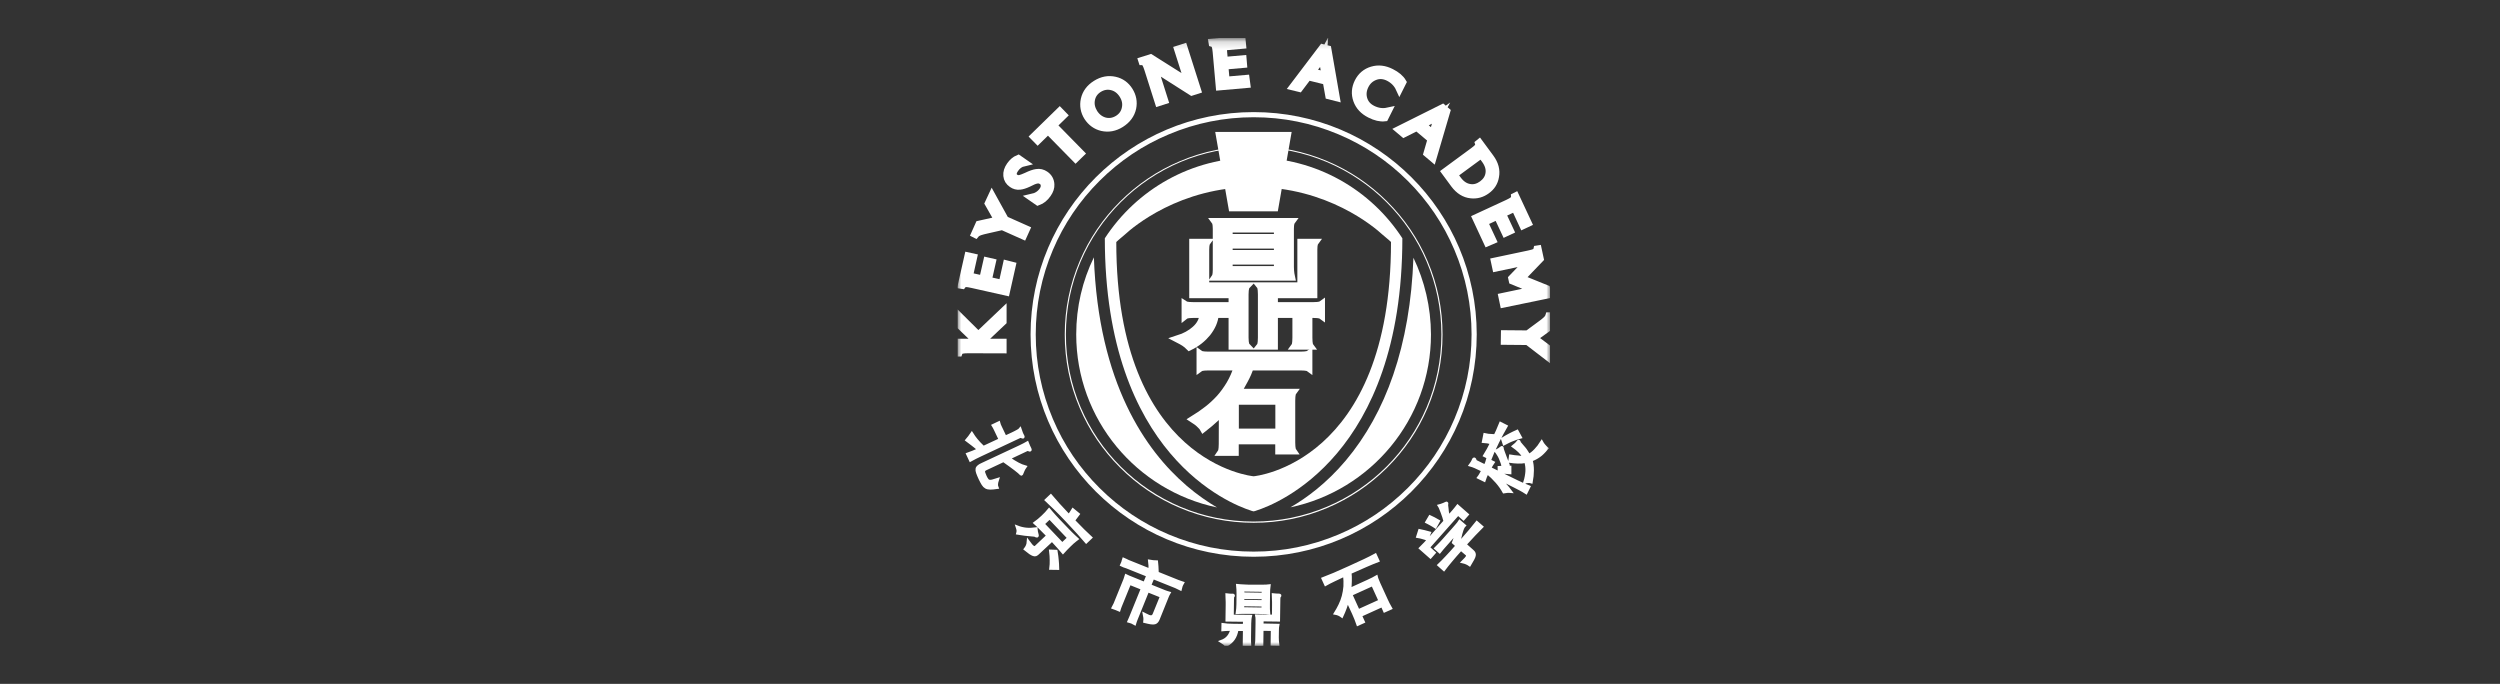 <svg width="329" height="90" viewBox="0 0 329 90" fill="none" xmlns="http://www.w3.org/2000/svg">
<rect x="0" y="0" width="329" height="90" fill="#333333" stroke="none"/>
<g clip-path="url(#clip0_237_2679)">
<g clip-path="url(#clip1_237_2679)">
<mask id="mask0_237_2679" style="mask-type:luminance" maskUnits="userSpaceOnUse" x="126" y="5" width="78" height="80">
<path d="M204 5.161H126V85H204V5.161Z" fill="white"/>
</mask>
<g mask="url(#mask0_237_2679)">
<path d="M164.98 15.429C168.854 15.429 172.605 16.188 176.138 17.678C179.55 19.113 182.621 21.172 185.258 23.8C187.895 26.428 189.961 29.476 191.402 32.89C192.897 36.411 193.658 40.15 193.658 44.011C193.658 47.871 192.897 51.61 191.402 55.132C189.961 58.532 187.895 61.593 185.258 64.221C182.621 66.849 179.563 68.908 176.138 70.344C172.605 71.834 168.854 72.592 164.98 72.592C161.107 72.592 157.355 71.834 153.822 70.344C150.41 68.908 147.339 66.849 144.702 64.221C142.065 61.593 139.999 58.545 138.559 55.132C137.064 51.61 136.303 47.871 136.303 44.011C136.303 40.15 137.064 36.411 138.559 32.89C139.999 29.49 142.065 26.428 144.702 23.8C147.339 21.172 150.397 19.113 153.822 17.678C157.355 16.188 161.107 15.429 164.98 15.429ZM164.98 14.752C148.766 14.752 135.623 27.851 135.623 44.011C135.623 60.171 148.766 73.27 164.98 73.27C181.194 73.27 194.337 60.171 194.337 44.011C194.337 27.851 181.194 14.752 164.98 14.752Z" fill="white"/>
<path d="M164.979 19.384C178.625 19.384 189.688 30.411 189.688 44.011C189.688 57.611 178.625 68.637 164.979 68.637C151.334 68.637 140.271 57.611 140.271 44.011C140.271 30.411 151.334 19.384 164.979 19.384ZM164.979 19.249C161.622 19.249 158.374 19.899 155.302 21.2C152.34 22.446 149.689 24.234 147.406 26.509C145.123 28.785 143.329 31.427 142.078 34.38C140.787 37.427 140.121 40.678 140.121 44.024C140.121 47.37 140.773 50.607 142.078 53.669C143.329 56.622 145.123 59.263 147.406 61.539C149.689 63.815 152.34 65.603 155.302 66.849C158.36 68.136 161.622 68.799 164.979 68.799C168.336 68.799 171.585 68.149 174.656 66.849C177.619 65.603 180.27 63.815 182.553 61.539C184.836 59.263 186.63 56.622 187.881 53.669C189.172 50.621 189.838 47.37 189.838 44.024C189.838 40.678 189.185 37.441 187.881 34.38C186.63 31.427 184.836 28.785 182.553 26.509C180.27 24.234 177.619 22.446 174.656 21.2C171.585 19.899 168.336 19.249 164.979 19.249Z" fill="white"/>
<path d="M156.173 63.936L156.133 63.896L156.119 63.882C150.805 59.317 144.539 50.445 143.955 33.865C142.46 36.926 141.631 40.367 141.631 44.011C141.631 55.213 149.582 64.559 160.156 66.781C158.946 66.063 157.587 65.142 156.173 63.936Z" fill="white"/>
<path d="M186.006 33.919C185.802 39.622 184.905 44.796 183.342 49.348C181.86 53.669 179.754 57.462 177.103 60.604C174.589 63.584 171.952 65.535 169.818 66.767C180.379 64.546 188.316 55.2 188.316 44.011C188.302 40.394 187.473 36.967 186.006 33.919Z" fill="white"/>
<path d="M162.18 45.514V41.342H159.897C159.856 41.789 159.747 42.223 159.571 42.629C159.394 43.035 159.149 43.428 158.864 43.794C158.565 44.16 158.225 44.498 157.831 44.81C157.437 45.121 157.002 45.392 156.526 45.623C156.322 45.419 156.119 45.243 155.888 45.094C155.67 44.945 155.385 44.796 155.045 44.62C155.942 44.336 156.717 43.916 157.328 43.36C157.953 42.805 158.293 42.141 158.375 41.342H157.002C156.187 41.342 155.996 41.491 155.996 41.491V40.136C155.996 40.136 156.187 40.258 157.002 40.258H162.18V38.741H157.002V31.928H158.769C158.769 31.928 158.633 32.117 158.633 32.849V37.658H163.988C163.988 37.658 163.811 37.847 163.811 38.741V44.431C163.811 45.325 163.988 45.514 163.988 45.514H162.18ZM169.914 36.438H159.965C159.965 36.438 160.101 36.235 160.101 35.517V30.113C160.101 29.381 159.965 29.192 159.965 29.192H169.914C169.914 29.192 169.778 29.381 169.778 30.113V35.111C169.778 35.829 169.914 36.438 169.914 36.438ZM168.147 30.099H161.718V31.291H168.147V30.099ZM168.147 32.212H161.718V33.404H168.147V32.212ZM168.147 34.325H161.718V35.517H168.147V34.325ZM167.685 40.258H172.863C173.678 40.258 173.869 40.123 173.869 40.123V41.477C173.869 41.477 173.678 41.342 172.863 41.342H172.211V44.431C172.211 45.325 172.347 45.514 172.347 45.514H170.444C170.444 45.514 170.58 45.325 170.58 44.431V41.342H167.671V45.514H165.891C165.891 45.514 166.04 45.325 166.04 44.431V38.741C166.04 37.847 165.891 37.658 165.891 37.658H171.232V31.928H172.999C172.999 31.928 172.863 32.117 172.863 32.849V38.741H167.671V40.258H167.685Z" fill="white" stroke="white" stroke-miterlimit="10"/>
<path d="M160.901 54.089C160.616 54.387 160.29 54.698 159.936 55.023C159.461 55.47 158.944 55.904 158.373 56.351C158.251 56.134 158.061 55.971 157.843 55.755C157.639 55.552 157.313 55.335 157.082 55.186C157.721 54.793 158.332 54.373 158.903 53.926C159.488 53.479 160.018 52.978 160.521 52.436C161.01 51.894 161.458 51.271 161.866 50.594C162.274 49.903 162.614 49.131 162.899 48.25H159.053C158.156 48.25 157.965 48.386 157.965 48.386V46.639C157.965 46.639 158.156 46.774 159.053 46.774H171.122C172.019 46.774 172.209 46.639 172.209 46.639V48.386C172.209 48.386 172.019 48.25 171.122 48.25H164.53C164.326 48.819 164.081 49.402 163.755 49.998C163.443 50.594 163.117 51.149 162.79 51.664H170.089C170.089 51.664 169.953 51.854 169.953 52.748V58.22C169.953 59.101 170.089 59.304 170.089 59.304H168.322V57.976H162.519V59.493H160.752C160.752 59.493 160.888 59.29 160.888 58.41L160.901 54.089ZM168.336 52.761H162.532V56.906H168.336V52.761Z" fill="white" stroke="white" stroke-miterlimit="10"/>
<path d="M164.979 20.739C156.77 20.739 149.553 24.965 145.395 31.359C145.408 59.886 161.908 66.32 164.599 67.187C164.64 67.201 164.68 67.214 164.708 67.228C164.776 67.242 164.816 67.269 164.857 67.269L164.979 67.296L165.088 67.269C165.129 67.255 165.183 67.242 165.238 67.228C165.265 67.214 165.306 67.201 165.346 67.187C168.037 66.334 184.537 59.886 184.551 31.359C180.405 24.965 173.189 20.739 164.979 20.739ZM164.966 62.677C164.966 62.677 146.903 61.065 146.903 31.846C146.903 31.846 147.297 31.467 148.031 30.871C149.119 29.869 155.275 24.613 164.966 24.613H164.993C174.684 24.613 180.854 29.882 181.928 30.871C182.662 31.467 183.056 31.846 183.056 31.846C183.056 61.051 165.007 62.677 164.993 62.677H164.966Z" fill="white"/>
<path d="M159.924 17.366H169.981L168.16 27.81H161.745L159.924 17.366Z" fill="white"/>
<path d="M131.967 41.071V42.317L129.045 45.081H131.967V46.002L127.387 45.988C127.006 45.988 126.748 46.015 126.598 46.056C126.381 46.11 126.231 46.232 126.163 46.422H126.068V45.081H128.705L126.082 42.561V41.491L128.746 44.133L131.967 41.071Z" fill="white" stroke="white" stroke-miterlimit="10"/>
<path d="M133.176 34.949L132.401 38.403L127.929 37.4C127.562 37.319 127.304 37.278 127.141 37.278C126.91 37.292 126.747 37.373 126.638 37.522L126.557 37.509L127.413 33.716L128.092 33.865L127.535 36.357L129.356 36.764L129.9 34.366L130.552 34.515L130.009 36.913L131.912 37.333L132.482 34.772L133.176 34.949Z" fill="white" stroke="white" stroke-miterlimit="10"/>
<path d="M130.539 25.805L132.266 28.934L135.038 30.167L134.658 31.007L131.899 29.774L129.996 30.207C129.506 30.316 129.18 30.397 128.99 30.465C128.705 30.56 128.501 30.681 128.378 30.831L128.297 30.79L128.854 29.544L131.355 28.988L130.091 26.767L130.539 25.805Z" fill="white" stroke="white" stroke-miterlimit="10"/>
<path d="M137.538 23.001C138 23.313 138.231 23.746 138.258 24.274C138.285 24.667 138.15 25.087 137.851 25.507C137.497 26.022 137.076 26.36 136.587 26.537L135.825 26.008C136.437 25.873 136.899 25.575 137.225 25.114C137.416 24.857 137.484 24.599 137.456 24.356C137.443 24.139 137.334 23.949 137.144 23.814L137.117 23.8C136.899 23.651 136.654 23.597 136.355 23.678C136.152 23.719 135.812 23.855 135.323 24.112C134.888 24.315 134.507 24.437 134.208 24.464C133.841 24.505 133.488 24.41 133.189 24.193C132.795 23.922 132.577 23.57 132.536 23.123C132.496 22.676 132.632 22.242 132.944 21.796C133.257 21.349 133.61 21.05 134.004 20.888L134.725 21.389C134.249 21.497 133.855 21.782 133.556 22.229C133.202 22.744 133.216 23.137 133.596 23.407L133.61 23.421C133.787 23.543 134.018 23.584 134.276 23.516C134.439 23.475 134.711 23.38 135.064 23.218C135.649 22.933 136.097 22.784 136.41 22.744C136.818 22.676 137.198 22.771 137.538 23.001Z" fill="white" stroke="white" stroke-miterlimit="10"/>
<path d="M139.944 15.172L138.585 16.499L142.214 20.197L141.548 20.847L137.919 17.149L136.56 18.477L136.07 17.976L139.455 14.671L139.944 15.172Z" fill="white" stroke="white" stroke-miterlimit="10"/>
<path d="M148.603 11.948C149.051 12.666 149.187 13.424 149.024 14.223C148.834 15.077 148.331 15.754 147.502 16.282C146.7 16.784 145.871 16.933 145.028 16.743C144.226 16.553 143.601 16.093 143.139 15.388C142.69 14.671 142.554 13.898 142.731 13.086C142.921 12.246 143.424 11.569 144.226 11.067C145.042 10.553 145.871 10.404 146.713 10.593C147.515 10.769 148.154 11.23 148.603 11.948ZM147.774 12.463C147.407 11.894 146.931 11.528 146.333 11.379C145.735 11.23 145.164 11.325 144.607 11.663C144.063 12.002 143.723 12.476 143.601 13.086C143.479 13.695 143.601 14.278 143.954 14.86C144.321 15.429 144.797 15.795 145.395 15.957C145.993 16.106 146.564 16.012 147.121 15.673C147.665 15.334 148.005 14.86 148.127 14.251C148.263 13.627 148.14 13.045 147.774 12.463Z" fill="white" stroke="white" stroke-miterlimit="10"/>
<path d="M157.558 11.853L156.838 12.083L151.877 8.927L153.237 13.221L152.475 13.465L151.089 9.103C150.98 8.751 150.872 8.507 150.79 8.372C150.668 8.182 150.518 8.074 150.328 8.074L150.301 7.992L151.415 7.64L156.376 10.769L155.017 6.502L155.778 6.259L157.558 11.853Z" fill="white" stroke="white" stroke-miterlimit="10"/>
<path d="M164.042 11.081L160.494 11.392L160.087 6.841C160.059 6.462 160.005 6.204 159.951 6.055C159.869 5.839 159.747 5.717 159.557 5.663L159.543 5.581L163.416 5.229L163.484 5.92L160.929 6.15L161.092 7.992L163.552 7.776L163.607 8.439L161.147 8.656L161.323 10.593L163.947 10.363L164.042 11.081Z" fill="white" stroke="white" stroke-miterlimit="10"/>
<path d="M175.812 12.801L174.902 12.571L174.562 10.661L172.143 10.065L170.988 11.596L170.199 11.406L174.059 6.313L174.712 6.475L175.812 12.801ZM174.426 9.929L174.127 8.209C174.059 7.871 174.032 7.613 174.046 7.464C173.964 7.627 173.828 7.83 173.638 8.087L172.605 9.482L174.426 9.929Z" fill="white" stroke="white" stroke-miterlimit="10"/>
<path d="M182.227 15.47C181.669 15.537 181.017 15.388 180.297 15.023C179.44 14.589 178.87 13.98 178.584 13.18C178.299 12.381 178.353 11.596 178.747 10.796C179.141 10.011 179.753 9.496 180.568 9.252C181.384 9.008 182.213 9.103 183.069 9.537C183.79 9.902 184.292 10.322 184.578 10.81L184.17 11.623C183.885 10.999 183.409 10.512 182.743 10.173C182.145 9.875 181.547 9.821 180.963 10.038C180.378 10.255 179.93 10.647 179.631 11.243C179.332 11.839 179.264 12.435 179.44 13.031C179.617 13.627 180.011 14.074 180.609 14.373C181.275 14.711 181.955 14.806 182.634 14.657L182.227 15.47Z" fill="white" stroke="white" stroke-miterlimit="10"/>
<path d="M188.548 20.793L187.828 20.184L188.371 18.314L186.469 16.716L184.743 17.583L184.131 17.068L189.853 14.21L190.356 14.643L188.548 20.793ZM188.575 17.61L189.064 15.93C189.16 15.592 189.241 15.361 189.323 15.212C189.173 15.321 188.956 15.443 188.684 15.592L187.135 16.391L188.575 17.61Z" fill="white" stroke="white" stroke-miterlimit="10"/>
<path d="M195.641 25.033C195.016 25.494 194.323 25.683 193.589 25.602C192.733 25.521 192.013 25.06 191.401 24.247L190.205 22.622L193.888 19.913C194.187 19.696 194.391 19.52 194.486 19.398C194.622 19.222 194.663 19.046 194.609 18.87L194.677 18.815L196.117 20.766C196.715 21.579 196.933 22.405 196.77 23.245C196.647 23.99 196.267 24.586 195.641 25.033ZM195.071 24.274C195.588 23.895 195.887 23.434 195.981 22.879C196.09 22.256 195.913 21.646 195.451 21.01L194.935 20.319L191.32 22.974L191.836 23.665C192.298 24.288 192.842 24.64 193.467 24.721C194.011 24.803 194.554 24.654 195.071 24.274Z" fill="white" stroke="white" stroke-miterlimit="10"/>
<path d="M195.751 31.901L194.256 28.69L198.415 26.767C198.755 26.604 198.985 26.482 199.108 26.374C199.284 26.225 199.366 26.062 199.353 25.873L199.434 25.832L201.078 29.354L200.44 29.652L199.366 27.336L197.681 28.121L198.727 30.356L198.116 30.641L197.069 28.406L195.302 29.232L196.416 31.616L195.751 31.901Z" fill="white" stroke="white" stroke-miterlimit="10"/>
<path d="M197.886 39.974L197.696 39.066L202.018 38.159L199.055 36.94L198.987 36.628L201.202 34.325L196.88 35.233L196.703 34.407L201.189 33.459C201.555 33.377 201.813 33.309 201.95 33.242C202.153 33.147 202.262 32.998 202.303 32.808L202.385 32.795L202.656 34.054L200.155 36.655L203.499 38.01L203.662 38.782L197.886 39.974Z" fill="white" stroke="white" stroke-miterlimit="10"/>
<path d="M203.877 47.086L201.037 44.905L198.006 44.877L198.02 43.956L201.05 43.983L202.627 42.819C203.035 42.52 203.307 42.317 203.442 42.182C203.674 41.979 203.81 41.776 203.864 41.599H203.946L203.932 42.968L201.839 44.485L203.891 46.029L203.877 47.086Z" fill="white" stroke="white" stroke-miterlimit="10"/>
<path d="M130.988 56.513C130.933 56.405 130.892 56.324 130.852 56.242C130.811 56.161 130.757 56.093 130.702 55.998L131.436 55.646C131.463 55.741 131.49 55.836 131.518 55.917C131.545 55.998 131.586 56.093 131.64 56.188L132.279 57.529L133.162 57.123C133.434 56.987 133.679 56.879 133.883 56.757C134.086 56.649 134.209 56.567 134.25 56.513C134.304 56.676 134.358 56.825 134.413 56.974C134.467 57.109 134.521 57.231 134.589 57.34C134.698 57.529 134.657 57.57 134.467 57.475C134.413 57.448 134.358 57.434 134.304 57.434C134.25 57.434 134.195 57.448 134.154 57.475L129.017 59.886C128.568 60.089 128.133 60.32 127.712 60.55L127.345 59.764C127.576 59.683 127.794 59.602 128.025 59.507C128.256 59.412 128.514 59.304 128.813 59.155C128.487 58.884 128.201 58.64 127.943 58.45C127.685 58.247 127.454 58.071 127.25 57.922C127.345 57.814 127.454 57.678 127.576 57.516C127.699 57.353 127.794 57.204 127.889 57.069C127.984 57.218 128.079 57.367 128.174 57.502C128.269 57.638 128.378 57.773 128.487 57.908C128.609 58.044 128.731 58.193 128.881 58.355C129.03 58.505 129.207 58.694 129.411 58.884L131.626 57.854L130.988 56.513ZM132.741 60.306C133.217 60.631 133.624 60.875 133.95 61.051C134.29 61.227 134.603 61.363 134.902 61.444C134.807 61.579 134.725 61.715 134.657 61.864C134.589 62.013 134.521 62.162 134.481 62.284C134.467 62.352 134.44 62.392 134.413 62.406C134.385 62.406 134.345 62.379 134.29 62.297C134.263 62.27 134.195 62.203 134.086 62.108C133.964 62.013 133.801 61.877 133.611 61.728C133.407 61.579 133.176 61.403 132.918 61.214C132.659 61.024 132.374 60.821 132.061 60.604L129.751 61.688C129.656 61.728 129.588 61.783 129.533 61.823C129.479 61.877 129.452 61.931 129.438 62.013C129.425 62.081 129.438 62.175 129.479 62.284C129.52 62.392 129.574 62.528 129.642 62.69C129.724 62.88 129.805 63.015 129.887 63.124C129.955 63.232 130.05 63.3 130.159 63.327C130.267 63.354 130.403 63.354 130.58 63.313C130.757 63.273 130.988 63.205 131.273 63.11C131.191 63.354 131.151 63.557 131.137 63.72C131.137 63.882 131.151 64.031 131.205 64.153C130.838 64.207 130.539 64.234 130.322 64.234C130.104 64.234 129.914 64.194 129.764 64.112C129.615 64.031 129.479 63.896 129.37 63.72C129.261 63.544 129.126 63.3 128.976 62.988C128.827 62.663 128.718 62.406 128.65 62.203C128.582 61.999 128.555 61.837 128.582 61.715C128.596 61.593 128.663 61.485 128.786 61.39C128.895 61.295 129.058 61.2 129.275 61.105L134.222 58.789C134.426 58.694 134.616 58.599 134.793 58.505C134.97 58.41 135.092 58.342 135.187 58.288C135.242 58.437 135.296 58.572 135.364 58.708C135.418 58.843 135.486 58.965 135.541 59.073C135.581 59.155 135.581 59.195 135.568 59.222C135.541 59.249 135.486 59.236 135.405 59.195C135.31 59.141 135.214 59.141 135.119 59.182L132.741 60.306Z" fill="white" stroke="white" stroke-width="0.4" stroke-miterlimit="10"/>
<path d="M136.492 70.384C136.547 70.574 136.479 70.601 136.275 70.479C136.234 70.452 136.18 70.438 136.098 70.425C136.017 70.411 135.881 70.397 135.663 70.384C135.405 70.357 135.133 70.33 134.848 70.303C134.562 70.262 134.263 70.221 133.937 70.167C133.964 70.072 133.978 69.95 133.978 69.815C133.964 69.679 133.924 69.517 133.869 69.355C134.25 69.504 134.644 69.598 135.038 69.639C135.432 69.679 135.867 69.666 136.343 69.598C136.356 69.72 136.37 69.856 136.397 70.005C136.438 70.167 136.465 70.289 136.492 70.384ZM136.56 72.822C136.465 72.903 136.384 72.971 136.302 72.998C136.22 73.025 136.112 73.025 136.003 72.985C135.881 72.944 135.731 72.863 135.568 72.754C135.391 72.632 135.174 72.47 134.929 72.267C135.024 72.145 135.12 72.01 135.187 71.847C135.255 71.685 135.31 71.508 135.323 71.305C135.459 71.495 135.582 71.644 135.677 71.752C135.772 71.861 135.867 71.956 135.949 71.996C136.03 72.05 136.098 72.064 136.152 72.064C136.22 72.064 136.275 72.023 136.329 71.983L137.906 70.492C137.525 70.113 137.213 69.788 136.941 69.517C136.683 69.26 136.438 69.016 136.22 68.826C136.37 68.718 136.533 68.596 136.696 68.46C136.859 68.325 137.022 68.176 137.199 68.013C137.362 67.851 137.525 67.702 137.675 67.539C137.824 67.377 137.96 67.228 138.069 67.092C138.178 67.214 138.286 67.35 138.395 67.485C138.517 67.621 138.64 67.77 138.789 67.932C138.939 68.095 139.088 68.271 139.265 68.447C139.442 68.637 139.632 68.84 139.849 69.057C140.067 69.287 140.257 69.49 140.434 69.666C140.61 69.856 140.774 70.018 140.923 70.167C141.073 70.316 141.208 70.452 141.344 70.574C141.48 70.695 141.603 70.817 141.725 70.926C141.671 70.966 141.589 71.021 141.521 71.088C141.439 71.156 141.358 71.224 141.276 71.292C141.181 71.359 141.1 71.441 141.018 71.522C140.937 71.603 140.855 71.671 140.774 71.752C140.597 71.928 140.434 72.078 140.298 72.227C140.162 72.376 140.026 72.525 139.89 72.673C139.713 72.457 139.51 72.227 139.278 71.969C139.047 71.725 138.776 71.414 138.449 71.061L136.56 72.822ZM137.267 68.948L139.795 71.603L140.651 70.79L138.123 68.135L137.267 68.948ZM140.665 67.878C140.774 67.743 140.869 67.607 140.95 67.485C141.032 67.363 141.113 67.228 141.195 67.092L141.888 67.661C141.779 67.797 141.684 67.946 141.589 68.068C141.494 68.203 141.385 68.352 141.263 68.501C141.752 69.002 142.173 69.436 142.54 69.801C142.907 70.167 143.233 70.479 143.532 70.75L142.948 71.305C142.649 70.953 142.296 70.546 141.888 70.099C141.48 69.652 140.977 69.111 140.393 68.488C139.809 67.865 139.292 67.35 138.857 66.916C138.422 66.483 138.042 66.117 137.702 65.805L138.286 65.25C138.572 65.589 138.898 65.968 139.278 66.388C139.659 66.808 140.121 67.309 140.665 67.878ZM138.286 74.787C138.327 74.448 138.354 74.082 138.341 73.716C138.341 73.35 138.313 72.957 138.259 72.525L138.979 72.552C139.02 72.795 139.047 73.012 139.075 73.201C139.102 73.391 139.115 73.567 139.129 73.73C139.143 73.892 139.156 74.068 139.17 74.231C139.183 74.394 139.197 74.583 139.197 74.8L138.286 74.787Z" fill="white" stroke="white" stroke-width="0.4" stroke-miterlimit="10"/>
<path d="M163.783 81.627L161.472 81.6L161.499 79.636C161.499 79.514 161.499 79.379 161.499 79.243C161.499 79.108 161.499 78.986 161.486 78.864C161.486 78.742 161.472 78.634 161.472 78.525C161.459 78.43 161.459 78.349 161.459 78.281C161.595 78.295 161.717 78.308 161.839 78.322C161.962 78.336 162.084 78.336 162.206 78.322C162.261 78.322 162.301 78.336 162.315 78.363C162.328 78.39 162.301 78.43 162.261 78.471C162.233 78.498 162.206 78.552 162.206 78.62C162.193 78.688 162.193 78.783 162.193 78.891L162.165 81.085L164.544 81.112C164.53 81.166 164.53 81.234 164.517 81.316C164.503 81.397 164.503 81.478 164.489 81.559C164.476 81.641 164.476 81.736 164.476 81.817C164.476 81.898 164.476 81.979 164.462 82.047L164.435 83.808C164.435 84.025 164.435 84.228 164.435 84.404C164.435 84.594 164.449 84.77 164.462 84.946L163.742 84.932L163.769 82.847L162.791 82.833C162.709 83.347 162.546 83.767 162.315 84.092C162.084 84.418 161.758 84.702 161.35 84.919C161.268 84.81 161.187 84.729 161.092 84.661C160.997 84.594 160.888 84.512 160.738 84.418C161.119 84.282 161.418 84.079 161.635 83.821C161.853 83.564 162.016 83.225 162.125 82.819C161.88 82.819 161.663 82.833 161.472 82.833C161.282 82.833 161.092 82.86 160.929 82.874L160.942 82.196C161.132 82.223 161.336 82.237 161.567 82.264C161.798 82.278 162.07 82.291 162.396 82.291L163.756 82.305L163.783 81.627ZM164.952 77.143C165.155 77.143 165.346 77.143 165.55 77.143C165.753 77.143 165.944 77.143 166.134 77.143C166.311 77.143 166.487 77.13 166.637 77.13C166.786 77.13 166.909 77.116 167.004 77.103C166.963 77.414 166.936 77.78 166.936 78.186L166.922 79.541C166.922 79.744 166.922 79.947 166.922 80.15C166.922 80.34 166.936 80.516 166.949 80.652C166.854 80.638 166.746 80.638 166.637 80.625C166.528 80.611 166.406 80.611 166.243 80.611C166.093 80.611 165.903 80.597 165.685 80.597C165.468 80.597 165.21 80.597 164.897 80.584C164.585 80.584 164.313 80.584 164.095 80.584C163.878 80.584 163.701 80.584 163.538 80.584C163.389 80.584 163.253 80.584 163.144 80.597C163.035 80.611 162.927 80.611 162.831 80.611C162.859 80.435 162.872 80.259 162.886 80.083C162.899 79.906 162.899 79.717 162.913 79.501L162.927 78.146C162.927 77.943 162.927 77.753 162.913 77.563C162.899 77.374 162.886 77.211 162.872 77.062C162.981 77.076 163.117 77.089 163.266 77.089C163.416 77.103 163.592 77.103 163.769 77.116C163.946 77.13 164.136 77.13 164.34 77.143C164.557 77.143 164.761 77.143 164.952 77.143ZM168.159 82.291C168.145 82.359 168.132 82.454 168.118 82.576C168.105 82.698 168.105 82.806 168.105 82.928L168.091 83.862C168.091 84.038 168.091 84.187 168.105 84.336C168.118 84.485 168.118 84.634 168.145 84.797L167.412 84.783L167.439 82.833L166.08 82.819L166.052 84.959L165.332 84.946C165.359 84.783 165.373 84.594 165.386 84.39C165.4 84.187 165.4 83.984 165.4 83.808L165.427 82.034C165.427 81.858 165.427 81.681 165.427 81.505C165.427 81.329 165.414 81.18 165.386 81.058L167.588 81.085L167.602 79.609C167.602 79.487 167.602 79.352 167.602 79.23C167.602 79.108 167.602 78.972 167.588 78.864C167.588 78.742 167.575 78.634 167.575 78.525C167.561 78.417 167.561 78.336 167.561 78.268C167.697 78.281 167.819 78.308 167.955 78.308C168.078 78.322 168.213 78.322 168.322 78.322C168.377 78.322 168.417 78.336 168.431 78.363C168.444 78.39 168.417 78.43 168.377 78.471C168.336 78.512 168.322 78.552 168.309 78.62C168.309 78.688 168.295 78.769 168.295 78.877L168.254 81.6L166.093 81.573L166.08 82.25L168.159 82.291ZM163.538 79.582V80.11L166.216 80.15V79.623L163.538 79.582ZM163.552 78.62V79.135L166.229 79.176V78.661L163.552 78.62ZM163.565 77.645L163.552 78.159L166.229 78.2L166.243 77.685L163.565 77.645Z" fill="white" stroke="white" stroke-width="0.4" stroke-miterlimit="10"/>
<path d="M177.348 79.054C177.266 79.338 177.158 79.649 177.035 80.001C176.913 80.34 176.764 80.692 176.587 81.072C176.478 80.99 176.342 80.909 176.193 80.841C176.043 80.774 175.894 80.733 175.744 80.706C175.962 80.354 176.166 79.988 176.342 79.622C176.519 79.257 176.668 78.864 176.777 78.457C176.886 78.051 176.954 77.618 176.995 77.17C177.022 76.71 177.008 76.222 176.927 75.681C176.397 75.925 175.935 76.141 175.527 76.344C175.119 76.534 174.766 76.723 174.453 76.899L174.113 76.155C174.535 75.992 175.038 75.789 175.595 75.559C176.152 75.315 176.818 75.03 177.579 74.678C178.354 74.326 179.02 74.014 179.577 73.757C180.134 73.499 180.596 73.255 180.99 73.039L181.33 73.784C180.895 73.947 180.379 74.163 179.781 74.421C179.183 74.678 178.476 74.99 177.661 75.356C177.701 75.708 177.715 76.074 177.701 76.466C177.688 76.859 177.674 77.225 177.633 77.577L179.985 76.507C180.243 76.385 180.474 76.276 180.664 76.182C180.855 76.087 181.004 75.992 181.126 75.925C181.154 76.046 181.194 76.182 181.262 76.33C181.317 76.479 181.385 76.628 181.453 76.791L182.418 78.905C182.485 79.067 182.581 79.243 182.676 79.447C182.784 79.649 182.893 79.852 183.002 80.042L182.214 80.394L181.901 79.69L179.033 80.99L179.414 81.83L178.694 82.156C178.612 81.925 178.53 81.695 178.435 81.451C178.34 81.207 178.231 80.963 178.123 80.719L177.348 79.054ZM180.637 76.927L177.769 78.227L178.748 80.381L181.616 79.081L180.637 76.927Z" fill="white" stroke="white" stroke-width="0.4" stroke-miterlimit="10"/>
<path d="M187.786 70.926C187.704 70.899 187.609 70.858 187.5 70.831C187.392 70.804 187.283 70.763 187.174 70.736C187.065 70.709 186.957 70.668 186.848 70.655C186.739 70.628 186.658 70.614 186.576 70.601L186.821 69.829C186.998 69.87 187.201 69.91 187.446 69.964C187.691 70.018 187.908 70.086 188.112 70.14L187.786 70.926ZM190.613 68.041C190.885 67.729 191.116 67.458 191.32 67.228C191.523 66.998 191.686 66.781 191.822 66.605L193.086 67.716L192.597 68.271L191.877 67.634L187.962 72.05L188.737 72.741L188.248 73.296L186.943 72.145C187.12 71.969 187.324 71.766 187.555 71.522C187.786 71.278 188.044 70.994 188.343 70.655L190.164 68.596C190.123 68.42 190.069 68.23 190.001 68.027C189.933 67.824 189.865 67.634 189.797 67.445C189.729 67.255 189.648 67.079 189.593 66.93C189.525 66.767 189.471 66.645 189.417 66.564C189.566 66.524 189.729 66.483 189.879 66.415C190.042 66.361 190.178 66.293 190.273 66.239C190.341 66.198 190.382 66.198 190.395 66.226C190.409 66.253 190.409 66.307 190.382 66.388C190.368 66.442 190.382 66.605 190.422 66.862C190.422 67.12 190.49 67.499 190.613 68.041ZM188.887 69.328C188.805 69.273 188.724 69.219 188.628 69.165C188.533 69.111 188.438 69.043 188.329 68.989C188.221 68.935 188.126 68.881 188.03 68.826C187.935 68.772 187.854 68.732 187.772 68.691L188.18 68C188.329 68.068 188.506 68.149 188.71 68.257C188.914 68.366 189.104 68.474 189.294 68.583L188.887 69.328ZM192.258 72.267C191.999 72.565 191.754 72.836 191.537 73.08C191.32 73.323 191.116 73.567 190.939 73.784C190.762 74.001 190.599 74.204 190.436 74.394C190.287 74.583 190.137 74.773 190.015 74.936L189.376 74.367C189.539 74.218 189.702 74.055 189.865 73.879C190.028 73.703 190.219 73.513 190.409 73.31C190.599 73.107 190.803 72.877 191.034 72.633C191.251 72.389 191.496 72.118 191.754 71.82L191.279 71.4C191.496 70.858 191.619 70.411 191.66 70.072L190.287 71.63C189.92 72.037 189.648 72.362 189.457 72.606L188.955 72.159C189.077 72.037 189.199 71.915 189.308 71.806C189.417 71.698 189.525 71.576 189.648 71.454C189.77 71.332 189.892 71.183 190.042 71.021C190.191 70.858 190.354 70.668 190.558 70.438C190.803 70.154 191.021 69.924 191.197 69.721C191.374 69.517 191.51 69.355 191.632 69.219C191.754 69.084 191.849 68.962 191.918 68.881C191.985 68.786 192.053 68.704 192.094 68.637L192.706 69.165C192.651 69.219 192.597 69.287 192.557 69.368C192.502 69.45 192.461 69.572 192.407 69.707C192.352 69.843 192.298 70.018 192.244 70.235C192.189 70.452 192.121 70.709 192.053 71.021L192.284 71.224C192.746 70.682 193.155 70.221 193.48 69.843C193.807 69.45 194.092 69.097 194.351 68.772L194.989 69.328C194.704 69.612 194.377 69.951 194.024 70.316C193.671 70.682 193.263 71.129 192.787 71.657L193.766 72.525C193.875 72.619 193.942 72.701 193.983 72.796C194.024 72.877 194.038 72.985 194.011 73.107C193.983 73.229 193.929 73.391 193.82 73.581C193.725 73.77 193.576 74.014 193.399 74.312C193.168 74.15 192.869 74.014 192.516 73.933C192.679 73.77 192.815 73.635 192.91 73.526C193.005 73.418 193.073 73.323 193.1 73.256C193.127 73.175 193.141 73.121 193.127 73.067C193.114 73.012 193.073 72.972 193.019 72.918L192.258 72.267Z" fill="white" stroke="white" stroke-width="0.4" stroke-miterlimit="10"/>
<path d="M197.137 62.88C197.463 63.178 197.762 63.476 198.034 63.76C198.305 64.045 198.551 64.356 198.781 64.668C198.632 64.654 198.469 64.654 198.333 64.668C198.183 64.681 198.047 64.695 197.912 64.722C197.667 64.275 197.355 63.828 196.974 63.395C196.593 62.961 196.172 62.555 195.724 62.189C195.628 62.392 195.547 62.582 195.479 62.744C195.411 62.907 195.356 63.056 195.315 63.191L194.595 62.839C194.677 62.731 194.772 62.595 194.853 62.446C194.935 62.284 195.044 62.108 195.152 61.904C194.935 61.796 194.745 61.701 194.582 61.633C194.418 61.552 194.269 61.485 194.147 61.43C194.025 61.376 193.902 61.322 193.807 61.295C193.698 61.254 193.603 61.227 193.508 61.2C193.549 61.146 193.59 61.078 193.631 61.01C193.671 60.943 193.712 60.875 193.753 60.821C193.794 60.753 193.82 60.699 193.848 60.645C193.875 60.59 193.889 60.536 193.902 60.509C193.93 60.428 193.97 60.387 194.011 60.401C194.052 60.401 194.093 60.469 194.119 60.577C194.133 60.631 194.147 60.658 194.174 60.685C194.188 60.712 194.229 60.726 194.269 60.753L195.451 61.336C195.601 61.01 195.71 60.739 195.764 60.509L196.485 60.861C196.417 60.956 196.349 61.065 196.281 61.187C196.212 61.308 196.131 61.458 196.036 61.62L199.652 63.395C199.869 63.503 200.113 63.611 200.385 63.733C200.657 63.855 200.929 63.963 201.201 64.072L200.834 64.817C200.589 64.654 200.331 64.519 200.073 64.37C199.814 64.234 199.57 64.099 199.366 64.004L197.137 62.88ZM196.226 58.247C196.077 58.206 195.913 58.179 195.75 58.152C195.588 58.125 195.411 58.112 195.221 58.098L195.397 57.204C195.683 57.272 196.023 57.312 196.403 57.326L196.226 58.247ZM198.197 56.093C198.006 56.418 197.83 56.743 197.654 57.069C197.477 57.394 197.286 57.76 197.083 58.179C196.824 58.694 196.621 59.128 196.471 59.466C196.322 59.818 196.199 60.103 196.118 60.32L195.384 59.954C195.52 59.737 195.683 59.466 195.86 59.141C196.036 58.816 196.253 58.383 196.511 57.868C196.906 57.069 197.232 56.364 197.477 55.728L198.197 56.093ZM197.585 58.924C197.626 58.884 197.654 58.884 197.667 58.897C197.681 58.911 197.694 58.952 197.694 59.019C197.694 59.033 197.707 59.087 197.721 59.168C197.748 59.249 197.776 59.358 197.844 59.52C197.898 59.683 197.98 59.886 198.075 60.144C198.17 60.401 198.292 60.726 198.442 61.105C198.333 61.132 198.238 61.16 198.129 61.2C198.02 61.241 197.912 61.295 197.789 61.349C197.762 61.187 197.721 61.01 197.654 60.834C197.585 60.645 197.518 60.469 197.436 60.279C197.355 60.103 197.273 59.927 197.164 59.778C197.069 59.615 196.974 59.493 196.879 59.371C197.178 59.222 197.408 59.087 197.585 58.924ZM198.7 62.202C198.482 62.175 198.252 62.162 198.02 62.148C197.789 62.135 197.545 62.135 197.3 62.135L197.286 61.525C197.558 61.512 197.803 61.498 198.034 61.485C198.265 61.485 198.482 61.485 198.7 61.485V62.202ZM200.073 57.529C199.923 57.57 199.747 57.624 199.57 57.678C199.393 57.732 199.216 57.8 199.026 57.881C198.836 57.949 198.659 58.03 198.469 58.125C198.292 58.206 198.116 58.301 197.939 58.396L197.735 57.773C198.061 57.57 198.374 57.38 198.7 57.218C199.026 57.055 199.339 56.892 199.652 56.757L200.073 57.529ZM200.575 60.144C200.508 60.035 200.412 59.913 200.317 59.778C200.209 59.656 200.1 59.52 199.977 59.398C199.855 59.277 199.719 59.155 199.583 59.046C199.448 58.938 199.312 58.83 199.176 58.735C199.298 58.64 199.407 58.545 199.529 58.423C199.652 58.301 199.733 58.206 199.787 58.112C199.828 58.071 199.855 58.057 199.882 58.085C199.91 58.112 199.937 58.152 199.937 58.206C199.937 58.22 199.951 58.247 199.964 58.274C199.977 58.301 200.018 58.342 200.073 58.41C200.127 58.464 200.195 58.559 200.276 58.654C200.372 58.762 200.48 58.884 200.603 59.033C200.671 59.114 200.766 59.236 200.874 59.412C200.997 59.588 201.106 59.764 201.201 59.927C201.486 59.791 201.771 59.561 202.07 59.249C202.369 58.938 202.642 58.586 202.886 58.193C202.967 58.342 203.063 58.491 203.199 58.64C203.321 58.789 203.443 58.911 203.552 59.006C203.375 59.222 203.199 59.412 203.036 59.575C202.872 59.737 202.723 59.873 202.56 59.981C202.397 60.103 202.233 60.198 202.057 60.292C201.88 60.387 201.69 60.469 201.486 60.536C201.608 60.943 201.663 61.39 201.663 61.891C201.663 62.392 201.608 62.893 201.513 63.408C201.391 63.367 201.242 63.354 201.092 63.367C200.943 63.367 200.807 63.395 200.671 63.449C200.834 62.934 200.915 62.46 200.943 62.04C200.97 61.606 200.915 61.173 200.793 60.726C200.467 60.794 200.113 60.821 199.747 60.807C199.379 60.794 199.026 60.767 198.686 60.712L198.781 60.022C199.176 60.089 199.502 60.13 199.787 60.144C200.086 60.198 200.345 60.184 200.575 60.144Z" fill="white" stroke="white" stroke-width="0.4" stroke-miterlimit="10"/>
<path d="M147.88 73.594C147.948 73.621 148.044 73.662 148.166 73.73C148.329 73.811 148.438 73.865 148.465 73.879L151.333 75.03C151.36 74.651 151.346 74.258 151.292 73.852C151.605 73.906 151.904 73.947 152.203 73.947C152.243 74.326 152.27 74.732 152.284 75.166C151.985 75.125 151.713 75.098 151.441 75.071L154.975 76.493C155.016 76.507 155.111 76.547 155.274 76.601C155.424 76.656 155.546 76.696 155.627 76.723C155.532 76.886 155.478 77.008 155.437 77.116C155.41 77.184 155.369 77.306 155.328 77.496C155.274 77.468 155.179 77.428 155.043 77.36C154.866 77.265 154.744 77.225 154.703 77.198L151.727 76.006L151.292 77.062L153.276 77.861C153.331 77.888 153.439 77.915 153.589 77.97C153.643 77.983 153.725 78.024 153.833 78.051C153.738 78.214 153.67 78.363 153.616 78.498L152.42 81.465C152.311 81.736 152.162 81.898 151.985 81.952C151.808 82.007 151.523 81.993 151.115 81.898L150.653 81.79C150.694 81.465 150.667 81.153 150.599 80.841C150.707 80.895 150.803 80.936 150.857 80.963C151.006 81.031 151.102 81.085 151.17 81.112C151.523 81.248 151.754 81.166 151.89 80.841L152.855 78.471L151.034 77.739L149.511 81.505C149.43 81.695 149.376 81.885 149.321 82.061C149.158 81.966 149.036 81.912 148.954 81.871C148.859 81.83 148.737 81.79 148.574 81.749L148.682 81.505L148.805 81.221L150.341 77.441L148.655 76.764L147.432 79.771C147.418 79.798 147.391 79.866 147.35 79.988C147.31 80.11 147.269 80.205 147.255 80.259L146.902 80.11C146.82 80.069 146.684 80.028 146.494 79.961C146.589 79.785 146.671 79.622 146.739 79.474L148.044 76.263C148.098 76.114 148.152 75.965 148.207 75.775C148.465 75.897 148.628 75.979 148.723 76.006L150.626 76.778L151.061 75.721L148.261 74.597C148.22 74.583 148.098 74.543 147.894 74.475C147.745 74.421 147.636 74.394 147.595 74.367C147.663 74.204 147.717 74.082 147.758 74.001C147.772 73.906 147.826 73.77 147.88 73.594Z" fill="white" stroke="white" stroke-width="0.4" stroke-miterlimit="10"/>
</g>
</g>
</g>
<defs>
<clipPath id="clip0_237_2679">
<rect width="329" height="90" fill="white"/>
</clipPath>
<clipPath id="clip1_237_2679">
<rect width="78" height="80" fill="white" transform="translate(126 5)"/>
</clipPath>
</defs>
</svg>
